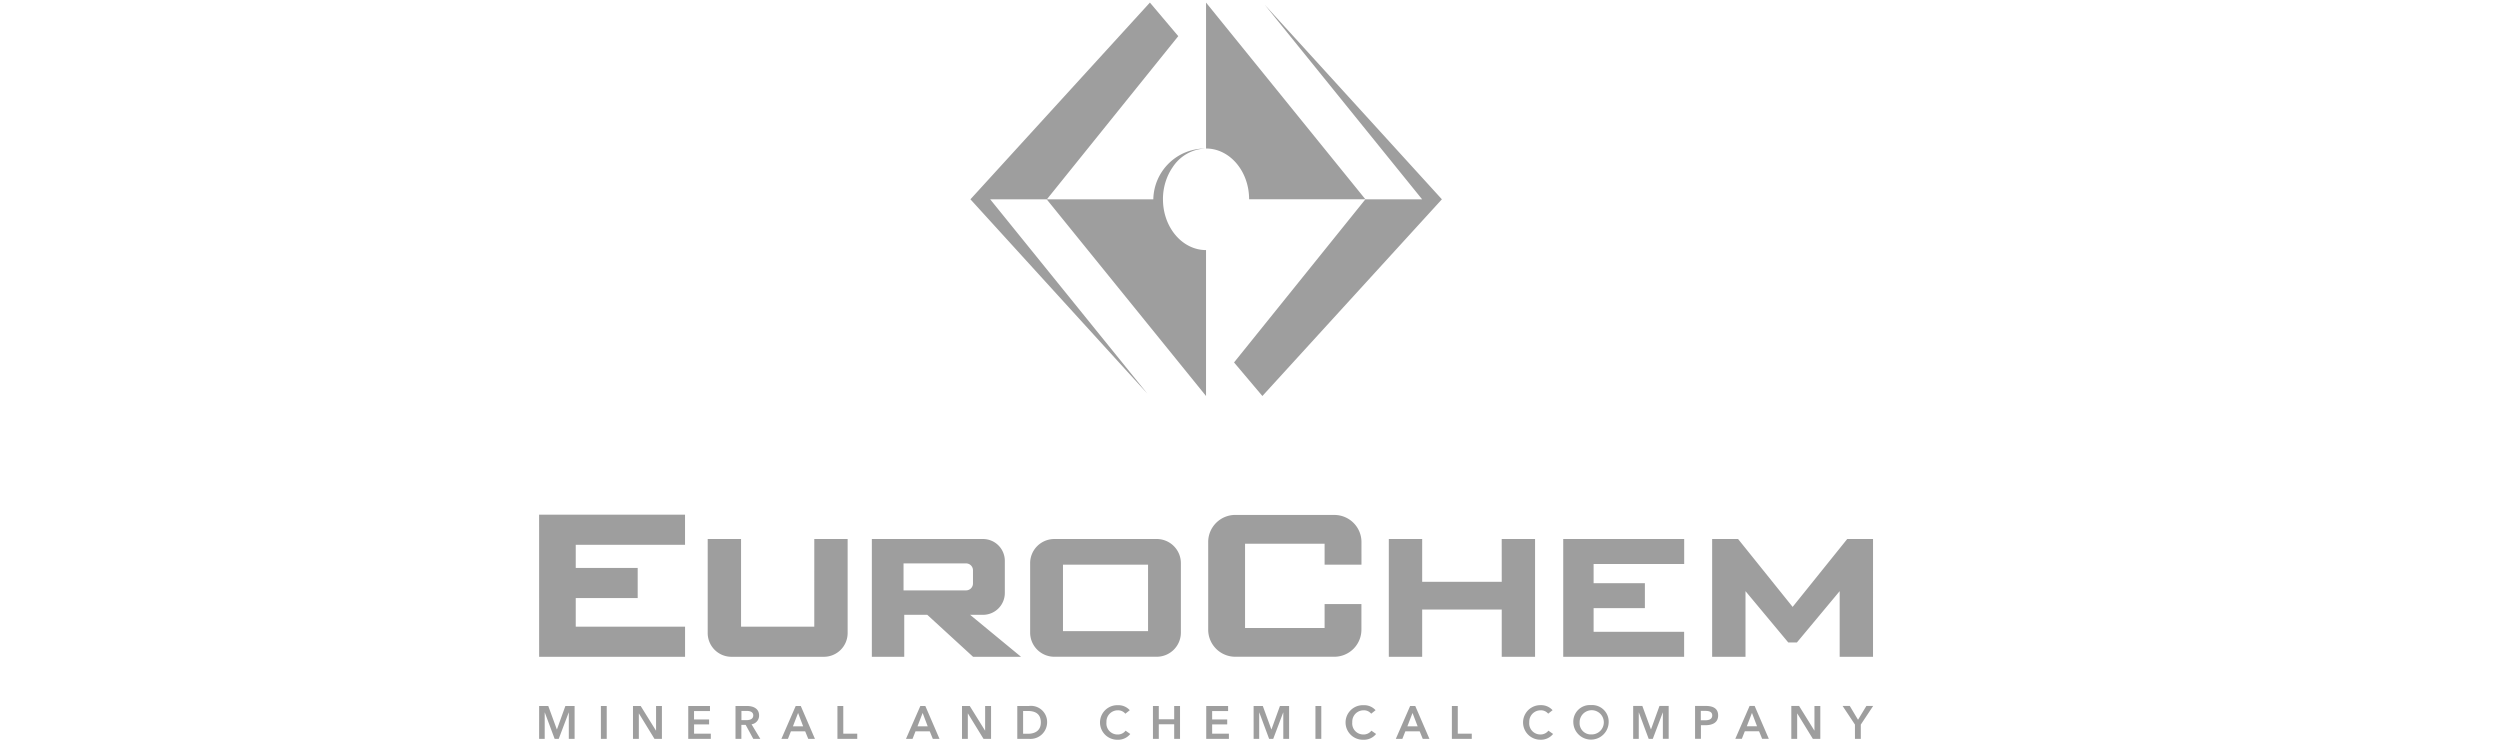 <svg xmlns="http://www.w3.org/2000/svg" width="313.506" height="92.763" viewBox="0 0 313.506 92.763">
  <defs>
    <style>
      .cls-1 {
        fill: none;
      }

      .cls-2 {
        fill: #9e9e9e;
      }
    </style>
  </defs>
  <title>ЕвроХим</title>
  <g id="Слой_2" data-name="Слой 2">
    <g id="Слой_1-2" data-name="Слой 1">
      <g>
        <rect class="cls-1" width="313.506" height="92.44"/>
        <g id="Слой_2-2" data-name="Слой 2">
          <g id="_1" data-name=" 1">
            <path class="cls-2" d="M67.608,88.533h1.147l1.071,2.929h.018L70.9,88.533h1.156v4.124H71.33V89.343h-.011l-1.254,3.314h-.511l-1.236-3.314h-.011v3.314h-.7Zm103.616-63.54L154.752,45.45l3.555,4.21,22.509-24.667L158.623.622l19.714,24.372Zm-25.385,0c0,3.515,2.418,6.367,5.4,6.367v18.3L131.256,24.993h-7.087l19.715,24.372-22.19-24.372L144.2.323l3.558,4.211L131.282,24.993h13.346a6.494,6.494,0,0,1,6.612-6.367V.323l19.985,24.668H156.642c0-3.516-2.419-6.367-5.4-6.367a5.127,5.127,0,0,0-4.168,2.317,6.683,6.683,0,0,0-.81,1.572,7.239,7.239,0,0,0-.4,1.828c-.018.215-.027.43-.027.652Zm42.482,47.965h-9.977V67.593h-4.183v14.77h4.183V76.438h9.977v5.925H192.5V67.593h-4.183Zm43.324-5.365L224.8,76.106l-6.841-8.513h-3.252v14.77h4.183V74.132l5.365,6.436h1.079l5.365-6.436v8.231h4.183V67.593Zm-64.322-3.021H154.91a3.4,3.4,0,0,0-3.4,3.4V78.958a3.4,3.4,0,0,0,3.4,3.4h12.415a3.4,3.4,0,0,0,3.4-3.4V75.751h-4.617v3h-9.976V68.184h9.976V70.81h4.623V67.976a3.4,3.4,0,0,0-3.4-3.4ZM143.963,79.144H133.3V70.81h10.668v8.333Zm1.079-11.55H132.214a3.032,3.032,0,0,0-3.032,3.029v8.7a3.032,3.032,0,0,0,3.029,3.035h12.842a3.032,3.032,0,0,0,3.033-3.031h0V70.623a3.031,3.031,0,0,0-3.031-3.031h-.013Zm-31.736,6.442V70.652h7.842a.866.866,0,0,1,.866.866V73.17a.866.866,0,0,1-.866.865Zm9.963,3.064a2.738,2.738,0,0,0,2.738-2.738h0v-4.03a2.736,2.736,0,0,0-2.735-2.738h-13.94v14.77h4.063V77.1h2.889l5.74,5.262h6.014L121.654,77.1Zm-21.164,1.484H92.93V67.593H88.747V79.382a2.978,2.978,0,0,0,2.97,2.981h11.6a2.979,2.979,0,0,0,2.979-2.978V67.593h-4.183V78.584Zm93.927,3.778h15.161V79.228H199.842V76.26h6.431V73.132h-6.431V70.725H211.2V67.593H196.032Zm-128.424,0h18.3V78.584H72.2V75h7.768V71.224H72.2V68.317H85.905V64.539h-18.3Zm165.007,8.5-1.55-2.336h.9L233,90.263l1.048-1.735h.851l-1.549,2.336v1.788h-.734Zm-7.979-2.336h.973l1.916,3.086h.012V88.533h.734v4.124h-.932l-1.957-3.187h-.012v3.187h-.734V88.528Zm-4.3,2.55L219.7,89.4l-.646,1.677Zm-.932-2.55h.634l1.777,4.124h-.838l-.385-.945h-1.788l-.374.945h-.82Zm-5.6,1.8c.478,0,.913-.117.913-.607s-.437-.573-.891-.573h-.54v1.181Zm-1.247-1.8h1.349c.945,0,1.554.331,1.554,1.193,0,.909-.727,1.224-1.6,1.224H213.3v1.707h-.735V88.533Zm-7.751,0h1.147l1.073,2.929h.018l1.059-2.929h1.154v4.124h-.729V89.343h-.011l-1.254,3.314h-.514l-1.233-3.314h-.012v3.314h-.7V88.528Zm-5.3,3.569a1.518,1.518,0,1,0-1.416-1.613q0,.05,0,.1a1.411,1.411,0,0,0,1.3,1.516q.059,0,.118,0Zm0-3.676a2.078,2.078,0,0,1,2.225,2.159,2.217,2.217,0,0,1-4.433,0,2.075,2.075,0,0,1,2.208-2.159ZM194.147,89.5a1.167,1.167,0,0,0-.945-.426,1.421,1.421,0,0,0-1.429,1.413q0,.047,0,.094a1.383,1.383,0,0,0,1.4,1.521,1.214,1.214,0,0,0,1-.476l.588.413a1.948,1.948,0,0,1-1.595.723,2.167,2.167,0,0,1-.069-4.333h.1a1.924,1.924,0,0,1,1.5.629l-.559.444Zm-12.071-.967h.734V92h1.754v.653h-2.495V88.533Zm-4.3,2.55-.642-1.677-.646,1.677Zm-.932-2.55h.634l1.777,4.124h-.837l-.385-.945h-1.8l-.374.945h-.82l1.795-4.124Zm-4.893.967a1.167,1.167,0,0,0-.945-.426,1.419,1.419,0,0,0-1.429,1.41q0,.049,0,.1a1.383,1.383,0,0,0,1.4,1.521,1.214,1.214,0,0,0,1-.476l.588.413a1.947,1.947,0,0,1-1.595.723,2.167,2.167,0,1,1-.069-4.333h.1a1.926,1.926,0,0,1,1.5.629l-.559.444Zm-6.991-.967h.734v4.124h-.734Zm-7.748,0h1.147l1.07,2.929h.019l1.059-2.929h1.15v4.124h-.729V89.343h-.011l-1.252,3.314h-.514l-1.233-3.314h-.012v3.314h-.7V88.533Zm-5.937,0h2.732v.64h-2v1.048h1.889v.618h-1.889V92h2.1v.653h-2.843V88.533Zm-6.693,0h.734V90.2h1.93V88.533h.733v4.124h-.733V90.828h-1.93v1.828h-.734Zm-3.465.967a1.166,1.166,0,0,0-.936-.426,1.421,1.421,0,0,0-1.43,1.411q0,.048,0,.1a1.383,1.383,0,0,0,1.4,1.521,1.206,1.206,0,0,0,1-.476l.588.413a1.948,1.948,0,0,1-1.595.723,2.167,2.167,0,0,1-.067-4.334h.1a1.926,1.926,0,0,1,1.5.629l-.56.444Zm-12.2,2.515c.758,0,1.607-.309,1.607-1.421,0-1.183-.849-1.433-1.607-1.433H128.3v2.854Zm-1.349-3.483h1.463a2.024,2.024,0,0,1,2.28,2.06,2.087,2.087,0,0,1-2.1,2.07q-.087,0-.173-.009H127.57V88.533Zm-6.931,0h.973l1.917,3.086h.011V88.533h.743v4.124h-.945l-1.957-3.187h-.012v3.187h-.73V88.533Zm-4.3,2.55-.636-1.677-.645,1.677Zm-.931-2.55h.634l1.776,4.124h-.837l-.385-.945h-1.787l-.372.945h-.822l1.8-4.124Zm-10.39,0h.734V92H107.5v.653h-2.484V88.533Zm-4.3,2.55-.634-1.677-.646,1.677Zm-.932-2.55h.636l1.776,4.124h-.839l-.385-.945H99.182l-.374.945h-.82Zm-6.207,1.776c.414,0,.885-.1.885-.6,0-.449-.443-.559-.822-.559h-.663V90.31ZM92.24,88.533h1.433c.775,0,1.519.308,1.519,1.182a1.1,1.1,0,0,1-.945,1.113l1.1,1.828h-.884L93.509,90.9h-.54v1.754h-.735V88.533Zm-5.937,0h2.731v.64h-2v1.048h1.889v.618H87.038V92h2.1v.653H86.307V88.533Zm-6.931,0h.973l1.916,3.086h.011V88.533h.735v4.124h-.932l-1.952-3.187h-.011v3.187h-.734V88.533Zm-4.02,0h.734v4.124h-.73Z"/>
          </g>
        </g>
      </g>
    </g>
  </g>
</svg>
